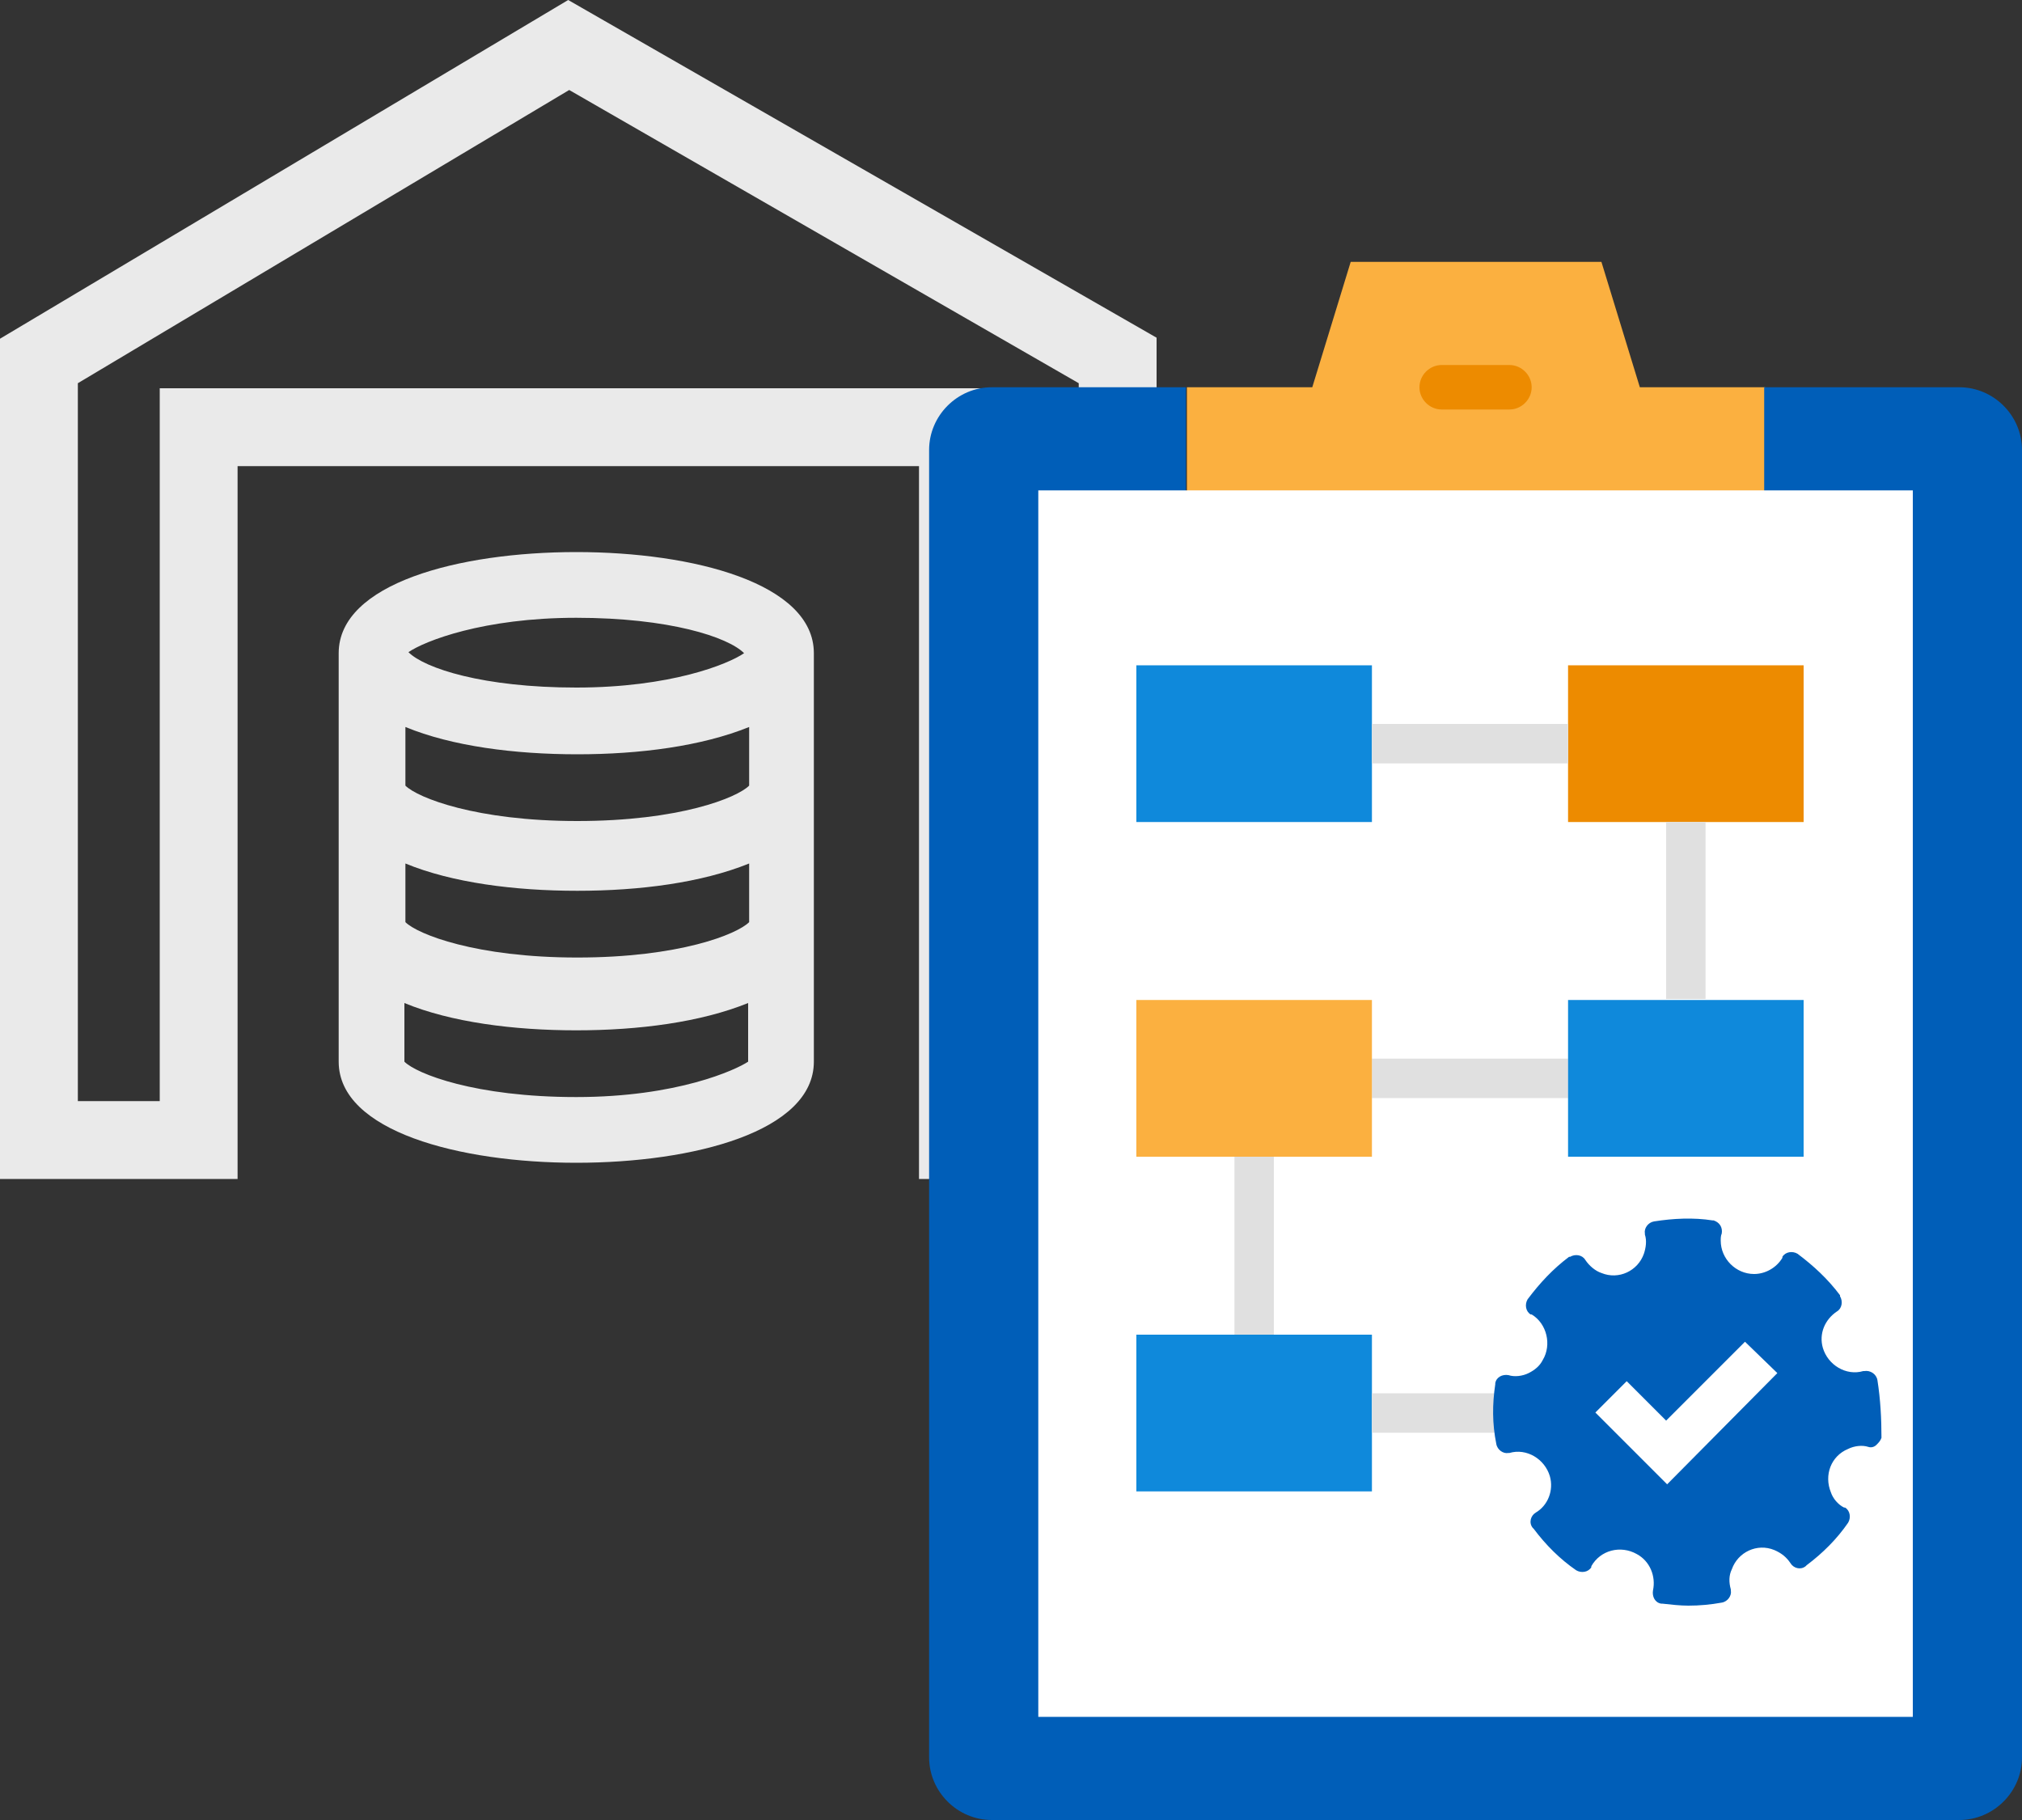 <?xml version="1.0" encoding="utf-8"?>
<!-- Generator: Adobe Illustrator 24.1.1, SVG Export Plug-In . SVG Version: 6.00 Build 0)  -->
<svg version="1.1" id="design" xmlns="http://www.w3.org/2000/svg" xmlns:xlink="http://www.w3.org/1999/xlink" x="0px" y="0px"
	 viewBox="0 0 200 180" style="enable-background:new 0 0 200 180;" xml:space="preserve">
<rect x="0" y="0" width="200" height="180" fill="#333333" stroke="none"/>
<style type="text/css">
	.st0{fill:#FFFFFF;}
	.st1{fill:#EAEAEA;}
	.st2{fill:#FBB040;}
	.st3{fill:#005EB8;}
	.st4{fill:#ED8B00;}
	.st5{fill:#0F89DB;}
	.st6{fill:#E0E0E0;}
</style>
<g>
	<g>
		<path class="st1" d="M57,115c11.6,0,23.5-3.1,23.5-10V64.6c0-6.9-11.9-10-23.5-10s-23.5,3.1-23.5,10V105
			C33.5,111.9,45.5,115,57,115z M57,108.5c-10,0-15.8-2.3-17-3.5v-5.8c4.6,1.9,10.8,2.7,17,2.7c6.2,0,12.3-0.8,17-2.7v5.8
			C72.8,105.8,67,108.5,57,108.5z M40.1,85.4c4.6,1.9,10.8,2.7,17,2.7c6.2,0,12.3-0.8,17-2.7v5.8c-1.2,1.2-6.9,3.5-17,3.5
			c-10,0-15.8-2.3-17-3.5V85.4z M40.1,71.9c4.6,1.9,10.8,2.7,17,2.7c6.2,0,12.3-0.8,17-2.7v5.8c-1.2,1.2-6.9,3.5-17,3.5
			c-10,0-15.8-2.3-17-3.5V71.9z M57,61.1c9.2,0,15,1.9,16.6,3.5C72,65.7,66.3,68,57,68c-9.2,0-15-1.9-16.6-3.5
			C42,63.4,47.8,61.1,57,61.1z"/>
	</g>
	<path class="st1" d="M114.4,116.6H90.9V46.1H23.5v70.5H0V33.5L56.2,0l58.2,33.4V116.6z M98.6,108.9h8.1v-71l-50.4-29L7.7,37.9v71
		h8.1V38.4h82.8V108.9z"/>
</g>
<g>
	<path class="st2" d="M174.6,50.7h-57.2V38.3h12.4l3.8-12.4h24.8l3.8,12.4h12.4V50.7z"/>
	<path class="st3" d="M200,44.5c0-3.4-2.8-6.2-6.2-6.2h-19.3v12.4h-57.2V38.3H98.1c-3.4,0-6.2,2.8-6.2,6.2l0,0v129.3
		c0,3.4,2.8,6.2,6.2,6.2h95.7c3.4,0,6.2-2.8,6.2-6.2L200,44.5z"/>
	<path class="st0" d="M189.2,48.5h-86.5v121.3h86.5V48.5z"/>
	<path class="st4" d="M149.3,40.5h-6.7c-1.2,0-2.2-1-2.2-2.2c0-1.2,1-2.2,2.2-2.2l0,0h6.7c1.2,0,2.2,1,2.2,2.2
		C151.5,39.5,150.5,40.5,149.3,40.5z"/>
	<path class="st5" d="M112.4,65.8h23.3v15.5h-23.3V65.8z"/>
	<path class="st5" d="M112.4,132h23.3v15.5h-23.3V132z"/>
	<path class="st4" d="M155.1,65.8h23.3v15.5h-23.3L155.1,65.8z"/>
	<path class="st6" d="M135.7,71.6h19.4v3.9h-19.4V71.6z"/>
	<path class="st6" d="M135.7,104.7h19.4v3.9h-19.4V104.7z"/>
	<path class="st6" d="M164.8,81.3h3.9v17.5h-3.9V81.3z"/>
	<path class="st6" d="M122.1,114.4h3.9V132h-3.9V114.4z"/>
	<path class="st6" d="M135.7,137.8h19.4v3.9h-19.4V137.8z"/>
	<path class="st5" d="M155.1,98.9h23.3v15.5h-23.3L155.1,98.9z"/>
	<path class="st2" d="M112.4,98.9h23.3v15.5h-23.3V98.9z"/>
	<path class="st3" d="M185.7,136.5c-0.1-0.6-0.7-1-1.3-0.9c0,0,0,0-0.1,0c-1.7,0.5-3.5-0.6-4-2.3c-0.4-1.4,0.2-2.8,1.4-3.6
		c0.5-0.3,0.6-1,0.3-1.5c0,0,0,0,0-0.1c-1.2-1.6-2.6-2.9-4.2-4.1c-0.5-0.3-1.2-0.2-1.5,0.3c0,0,0,0,0,0.1c-0.6,1-1.7,1.6-2.8,1.6
		c-1.8,0-3.3-1.5-3.3-3.3c0-0.2,0-0.5,0.1-0.7c0.1-0.6-0.2-1.1-0.8-1.3c0,0-0.1,0-0.1,0c-1.9-0.3-3.9-0.2-5.8,0.1
		c-0.6,0.1-1,0.7-0.9,1.2c0,0,0,0.1,0,0.1c0.2,0.6,0.1,1.3-0.1,1.9c-0.6,1.7-2.5,2.6-4.2,1.9c0,0,0,0,0,0c-0.6-0.2-1.2-0.7-1.6-1.3
		c-0.3-0.5-1-0.6-1.5-0.3c0,0,0,0-0.1,0c-1.6,1.2-2.9,2.6-4.1,4.2c-0.3,0.5-0.2,1.2,0.3,1.5c0,0,0,0,0.1,0c1.5,0.9,2,3,1.1,4.5
		c-0.3,0.6-0.8,1-1.4,1.3c-0.6,0.3-1.4,0.4-2,0.2c-0.6-0.1-1.2,0.2-1.3,0.8c0,0,0,0.1,0,0.1c-0.3,2-0.3,3.9,0.1,5.9
		c0.1,0.6,0.7,1,1.2,0.9c0,0,0.1,0,0.1,0c1.7-0.5,3.5,0.6,4,2.3c0.4,1.4-0.2,2.9-1.4,3.6c-0.5,0.3-0.7,1-0.3,1.5c0,0,0,0,0.1,0.1
		c1.2,1.6,2.6,3,4.2,4.1c0.5,0.3,1.2,0.2,1.5-0.3c0,0,0,0,0-0.1c0.9-1.6,2.9-2.1,4.5-1.2c1.3,0.7,1.9,2.2,1.6,3.6
		c-0.1,0.6,0.2,1.2,0.8,1.3c0,0,0.1,0,0.1,0c0.9,0.1,1.8,0.2,2.6,0.2c1.1,0,2.2-0.1,3.3-0.3c0.6-0.1,1-0.7,0.9-1.2c0,0,0-0.1,0-0.1
		c-0.2-0.7-0.2-1.4,0.1-2c0.6-1.7,2.5-2.6,4.2-1.9c0,0,0,0,0,0c0.7,0.3,1.2,0.7,1.6,1.3c0.3,0.5,1,0.7,1.5,0.3c0,0,0,0,0.1-0.1
		c1.6-1.2,3-2.6,4.1-4.2c0.3-0.5,0.2-1.2-0.3-1.5c0,0,0,0-0.1,0c-0.6-0.3-1.1-0.9-1.3-1.5c-0.7-1.7,0-3.6,1.7-4.3
		c0.6-0.3,1.4-0.4,2-0.2c0.3,0.1,0.6,0,0.8-0.2c0.2-0.2,0.4-0.4,0.5-0.7C186.1,140.3,186,138.4,185.7,136.5z"/>
	<path class="st0" d="M172.6,132.7l-7.8,7.8l-3.9-3.9l-3.1,3.1l7.1,7.1l10.9-11L172.6,132.7z"/>
</g>
</svg>
